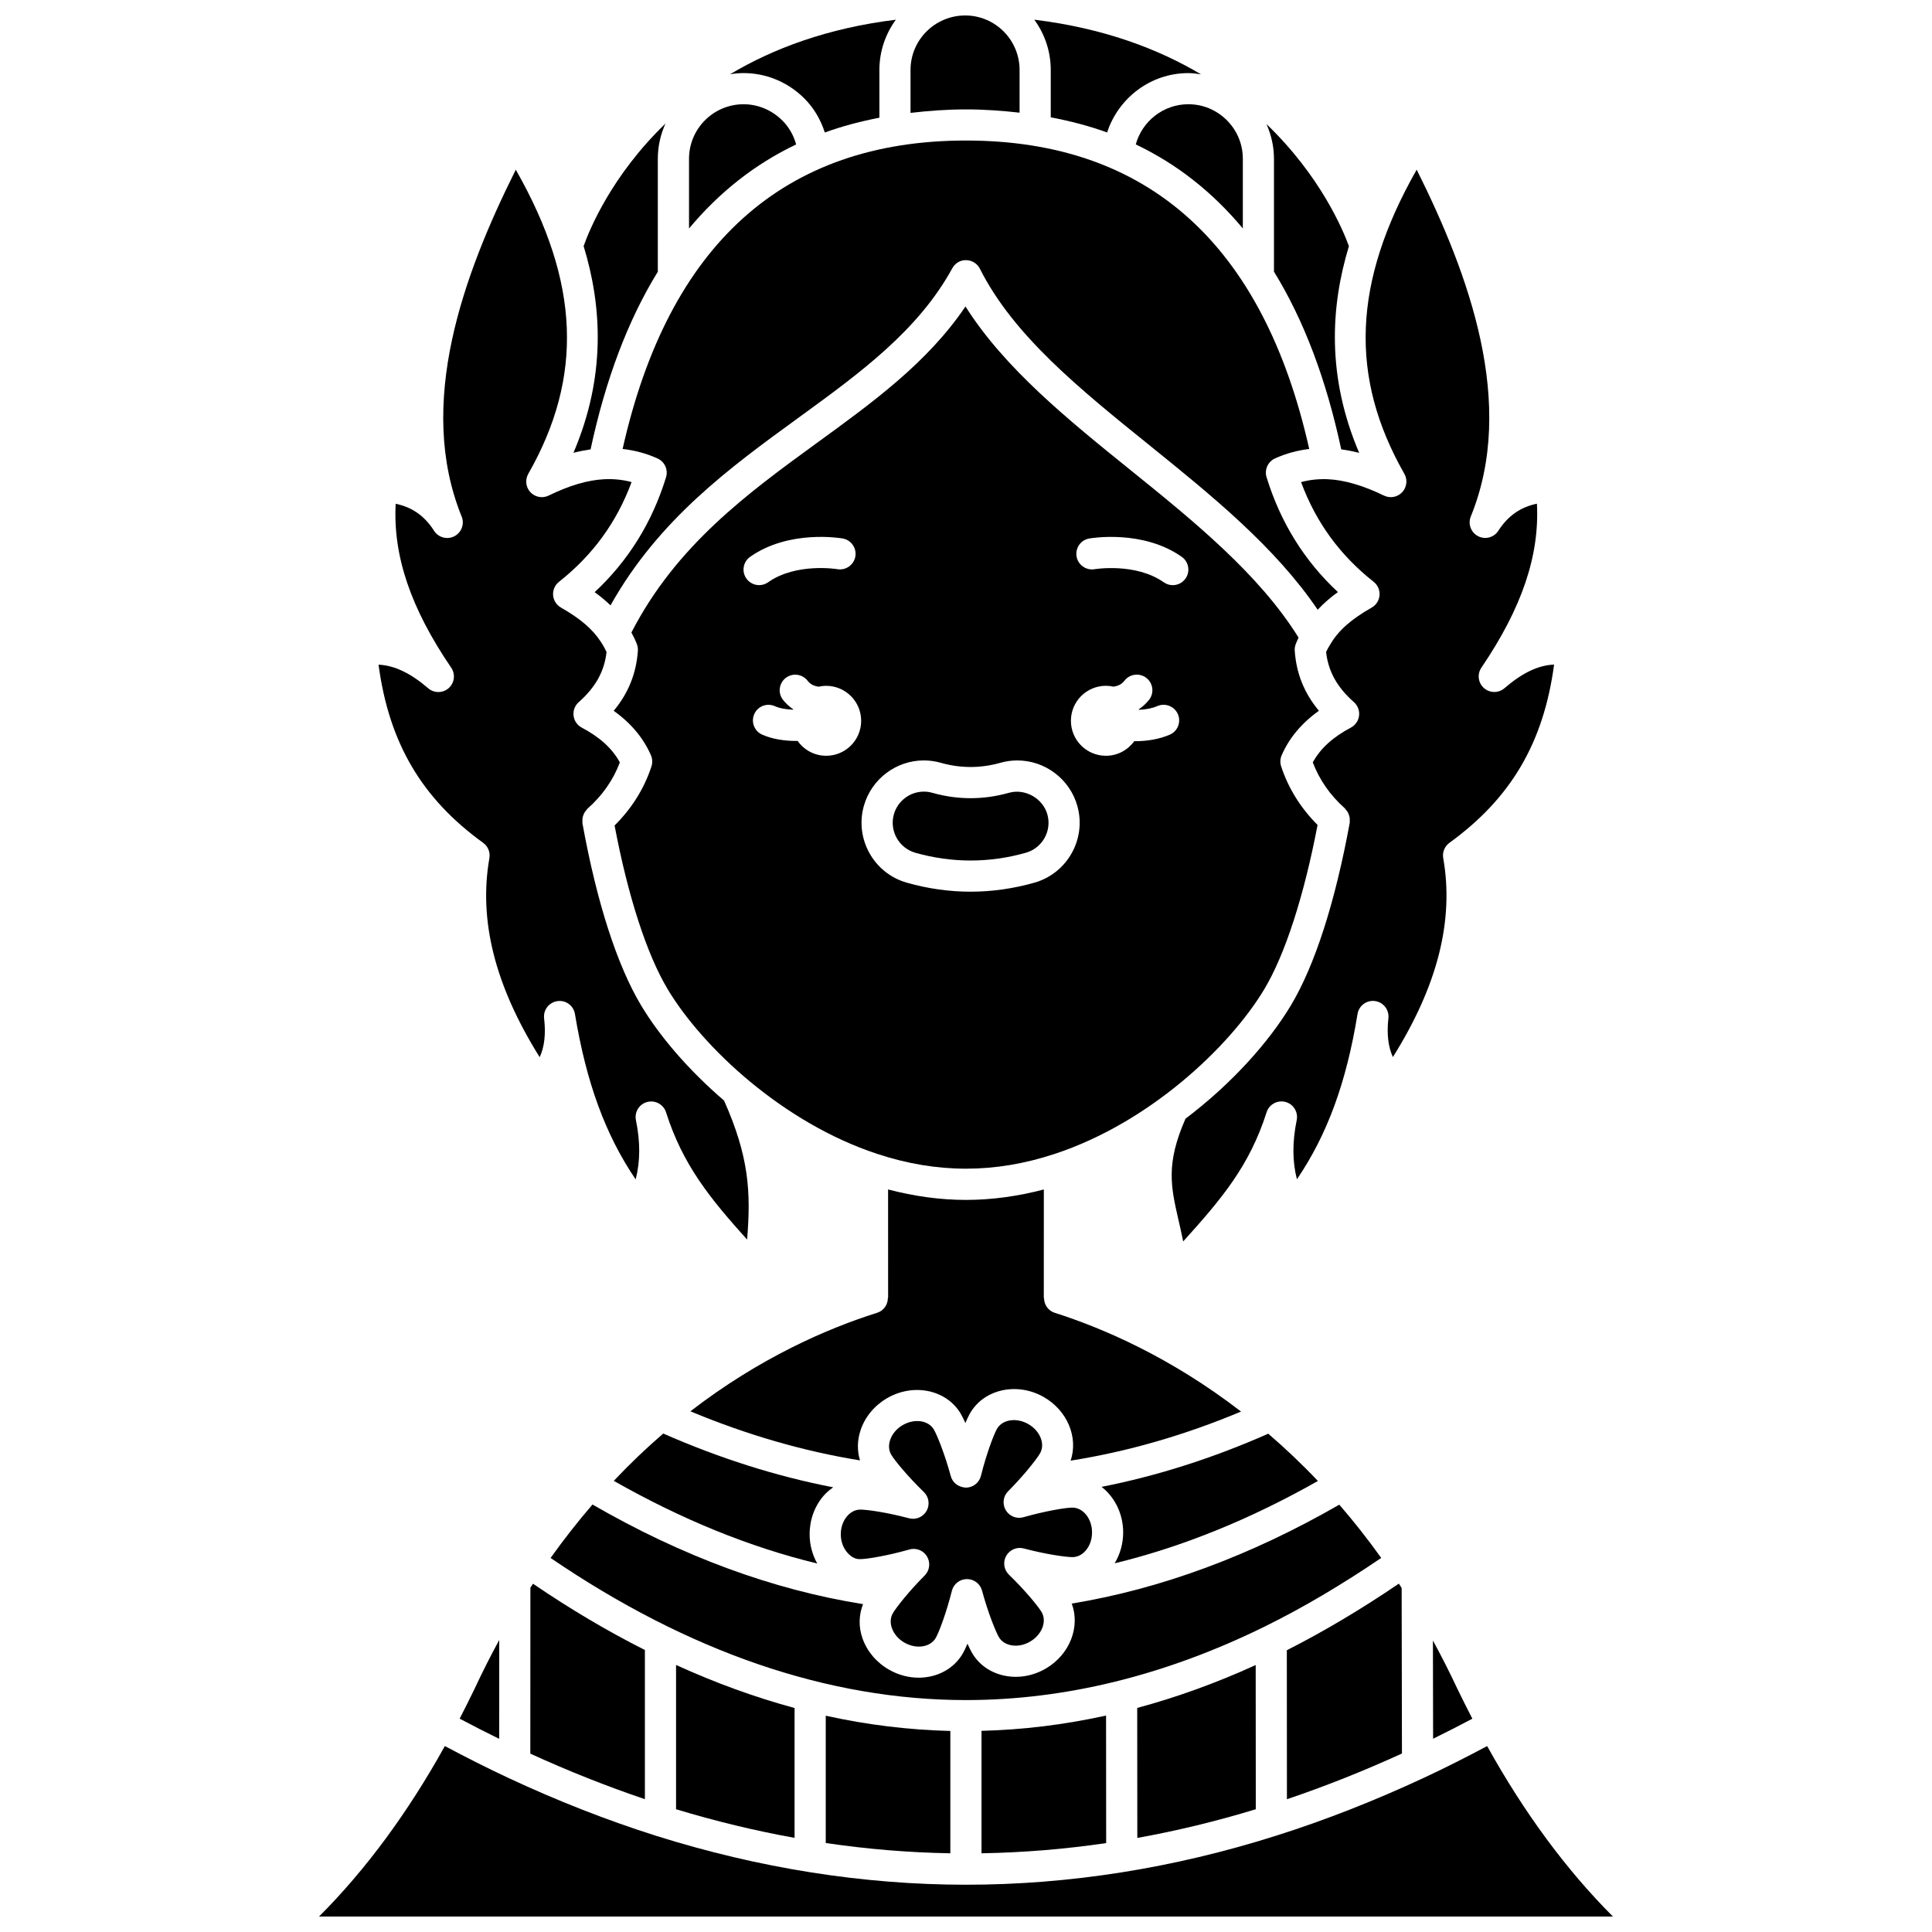 <?xml version="1.0" encoding="UTF-8"?>
<!-- Uploaded to: ICON Repo, www.svgrepo.com, Generator: ICON Repo Mixer Tools -->
<svg width="800px" height="800px" version="1.1" viewBox="144 144 512 512" xmlns="http://www.w3.org/2000/svg">
 <defs>
  <clipPath id="b">
   <path d="m385 148.09h30v25.906h-30z"/>
  </clipPath>
  <clipPath id="a">
   <path d="m228 606h344v45.902h-344z"/>
  </clipPath>
 </defs>
 <path d="m386.58 369.99c9.672 2.742 19.586 2.742 29.277 0 4.379-1.242 6.941-5.805 5.703-10.172-1.207-4.285-5.953-6.93-10.195-5.715-6.734 1.902-13.574 1.898-20.266 0.004-0.746-0.215-1.504-0.32-2.266-0.32-3.68 0-6.945 2.473-7.945 6.012-1.242 4.375 1.312 8.949 5.691 10.191z"/>
 <path d="m284.56 564.75-0.02 43.98c10.039 4.598 20.215 8.637 30.363 12.07v-39.531c-9.91-4.992-19.801-10.852-29.652-17.566-0.223 0.352-0.465 0.695-0.691 1.047z"/>
 <path d="m354.57 631.05v-34.41c-10.473-2.828-20.949-6.644-31.41-11.402v38.23c10.449 3.168 20.934 5.695 31.41 7.582z"/>
 <path d="m301.59 300.93c1.574 1.129 2.949 2.297 4.203 3.496 12.762-22.758 31.598-36.477 49.863-49.758 16.258-11.824 31.621-22.992 40.715-39.578 0.734-1.348 2.152-2.207 3.695-2.144 1.535 0.027 2.926 0.902 3.617 2.273 8.895 17.707 26.504 31.918 45.16 46.965 16.328 13.18 33.102 26.797 44.355 43.402 1.699-1.812 3.547-3.379 5.359-4.676-8.883-8.27-15.234-18.488-18.906-30.449-0.605-1.984 0.352-4.113 2.242-4.973 2.918-1.324 5.953-2.125 9.062-2.508-12.164-54.188-42.707-81.738-90.961-81.738-48.27 0-78.828 27.547-90.996 81.734 3.211 0.375 6.316 1.184 9.27 2.531 1.891 0.859 2.844 2.984 2.238 4.973-3.672 11.957-10.027 22.176-18.918 30.449z"/>
 <path d="m306.87 362.76c3.547 18.738 8.52 34.125 14.094 43.434 9.129 15.215 30.402 35.352 55.551 43.613 15.789 5.211 31.18 5.207 46.957 0 25.152-8.266 46.426-28.406 55.555-43.617 5.543-9.254 10.531-24.691 14.141-43.566-4.418-4.434-7.707-9.617-9.652-15.527-0.312-0.957-0.266-2.004 0.133-2.93 1.984-4.582 5.297-8.539 9.875-11.805-3.891-4.668-5.996-9.918-6.406-15.914-0.043-0.594 0.051-1.191 0.262-1.746 0.23-0.609 0.492-1.172 0.754-1.73-10.457-16.812-27.711-30.816-44.48-44.348-16.457-13.281-33.418-26.969-43.789-43.406-10.016 14.812-24.312 25.211-39.348 36.141-18.363 13.352-37.312 27.18-49.188 50.262 0.551 1.004 1.043 2.019 1.445 3.066 0.219 0.562 0.309 1.164 0.27 1.766-0.414 6-2.516 11.246-6.406 15.914 4.574 3.266 7.887 7.223 9.875 11.805 0.402 0.926 0.445 1.965 0.133 2.922-1.945 5.965-5.277 11.195-9.773 15.668zm125.78-76.051c0.578-0.102 14.219-2.402 24.527 4.859 1.863 1.312 2.312 3.891 0.996 5.754-0.801 1.141-2.082 1.75-3.379 1.75-0.82 0-1.648-0.242-2.375-0.754-7.465-5.254-18.234-3.492-18.348-3.473-2.203 0.379-4.379-1.117-4.769-3.363-0.387-2.246 1.105-4.383 3.348-4.773zm4.422 39.031c0.691 0 1.355 0.086 2 0.227 1.098-0.148 2.129-0.551 2.918-1.57 1.391-1.809 3.981-2.148 5.789-0.758 1.809 1.387 2.152 3.981 0.758 5.789-0.793 1.027-1.734 1.836-2.742 2.543 0.016 0.047 0.027 0.09 0.043 0.137 1.664-0.074 3.379-0.352 4.898-1 2.082-0.891 4.519 0.074 5.422 2.172 0.898 2.098-0.074 4.523-2.168 5.422-2.875 1.23-6.094 1.719-9.133 1.719-0.086 0-0.168-0.012-0.262-0.012-1.684 2.34-4.414 3.879-7.519 3.879-5.121 0-9.273-4.152-9.273-9.273s4.148-9.273 9.27-9.273zm-64.133 31.801c2-7.078 8.531-12.02 15.887-12.02 1.531 0 3.055 0.215 4.527 0.637 5.211 1.473 10.496 1.477 15.75-0.008 1.457-0.414 2.969-0.625 4.492-0.625 7.375 0 13.91 4.949 15.902 12.043 2.477 8.734-2.637 17.875-11.398 20.359-5.574 1.578-11.254 2.379-16.887 2.379-5.637 0-11.32-0.801-16.891-2.383-8.754-2.477-13.863-11.621-11.383-20.383zm-9.996-13.254c-3.137 0-5.898-1.57-7.574-3.949-0.125 0-0.238 0.02-0.363 0.02-3.117 0-6.344-0.48-9.027-1.676-2.082-0.93-3.016-3.367-2.086-5.453 0.93-2.086 3.356-3.016 5.453-2.086 1.355 0.605 3.102 0.871 4.848 0.934 0.012-0.031 0.02-0.066 0.031-0.098-1.012-0.707-1.953-1.512-2.746-2.539-1.391-1.809-1.047-4.402 0.758-5.789 1.812-1.387 4.398-1.043 5.789 0.758 0.785 1.02 1.82 1.422 2.918 1.57 0.645-0.141 1.309-0.227 2-0.227 5.121 0 9.273 4.152 9.273 9.273 0 5.113-4.152 9.262-9.273 9.262zm-20.148-52.723c10.301-7.258 23.953-4.957 24.527-4.859 2.246 0.395 3.746 2.535 3.348 4.781-0.395 2.242-2.535 3.731-4.769 3.352-0.105-0.016-10.887-1.785-18.348 3.473-0.723 0.512-1.551 0.754-2.375 0.754-1.297 0-2.578-0.605-3.379-1.75-1.316-1.863-0.871-4.438 0.996-5.75z"/>
 <path d="m530.3 591.72c-2.109-4.516-4.305-8.824-6.559-12.961l0.047 26.023c3.488-1.711 6.953-3.477 10.398-5.309-1.352-2.617-2.652-5.219-3.852-7.695v-0.004c-0.012-0.023-0.027-0.035-0.035-0.055z"/>
 <path d="m510.04 556.87c-3.625-5.066-7.34-9.762-11.113-14.121-23.496 13.535-47.297 22.328-70.902 26.215 2.277 6.098-0.453 13.43-6.801 17.172-3.32 1.961-7.137 2.668-10.75 1.988-3.824-0.715-6.969-2.859-8.852-6.051-0.371-0.633-0.789-1.473-1.234-2.477-0.422 1.008-0.82 1.859-1.18 2.492-2.375 4.203-6.906 6.516-11.742 6.516-2.606 0-5.293-0.668-7.785-2.078-3.356-1.895-5.875-4.848-7.102-8.32-1.09-3.09-0.988-6.246 0.137-9.094-23.84-3.793-47.906-12.645-71.699-26.398-3.902 4.531-7.613 9.266-11.105 14.164 36.613 24.953 73.605 37.645 110.01 37.66 0.02 0 0.043-0.012 0.062-0.012s0.043 0.012 0.062 0.012c26.207-0.008 52.793-6.543 79.012-19.434 10.164-4.992 20.57-11.16 30.98-18.234z"/>
 <path d="m395.85 635.14v-32.418c-10.977-0.273-21.992-1.598-33.016-4.039v33.734c11.051 1.633 22.066 2.539 33.016 2.723z"/>
 <path d="m515.6 274.44c-1.238 1.324-3.184 1.688-4.809 0.902-5.66-2.727-10.535-4.144-14.91-4.344-2.394-0.102-4.781 0.137-7.082 0.766 3.941 10.656 10.262 19.328 19.238 26.426 1.078 0.852 1.66 2.184 1.555 3.551-0.102 1.367-0.883 2.598-2.078 3.273-5.508 3.125-8.902 6.156-11.012 9.82-0.441 0.68-0.777 1.297-1.074 1.961 0.57 5.117 2.926 9.355 7.371 13.277 1.016 0.895 1.527 2.238 1.367 3.582-0.16 1.348-0.969 2.527-2.168 3.164-4.793 2.535-8.113 5.562-10.098 9.227 1.805 4.695 4.586 8.684 8.484 12.16 0.125 0.105 0.176 0.258 0.281 0.375 0.191 0.215 0.359 0.426 0.504 0.672 0.133 0.234 0.227 0.465 0.312 0.719 0.082 0.242 0.152 0.48 0.191 0.738 0.043 0.289 0.039 0.57 0.016 0.863-0.012 0.152 0.039 0.301 0.008 0.453-3.863 21.086-9.254 37.824-15.59 48.402-5.801 9.672-15.578 20.684-27.938 30.043-5.223 11.898-3.906 17.906-1.867 26.809 0.414 1.781 0.844 3.668 1.254 5.711 10.16-11.238 17.582-20.02 22.105-34.227 0.664-2.094 2.856-3.289 4.981-2.742 2.121 0.555 3.438 2.672 3 4.82-1.18 5.769-1.168 10.949 0.059 15.684 8.062-11.867 13.102-25.691 16.059-43.809 0.363-2.207 2.402-3.727 4.637-3.426 2.223 0.305 3.789 2.324 3.543 4.551-0.457 4.125-0.074 7.531 1.188 10.293 11.867-18.926 16.234-36.219 13.344-52.727-0.27-1.551 0.367-3.129 1.645-4.055 16.281-11.801 24.949-26.484 27.734-47.23-4.219 0.168-8.418 2.188-13.164 6.266-1.574 1.352-3.898 1.32-5.438-0.055-1.543-1.379-1.828-3.688-0.664-5.398 10.707-15.77 15.441-29.695 14.715-43.453-4.387 0.91-7.691 3.242-10.227 7.176-1.148 1.793-3.481 2.418-5.375 1.43-1.891-0.984-2.727-3.246-1.918-5.219 12.125-29.781-0.414-64.012-14.344-91.906-16.949 29.832-17.898 54.93-3.269 80.602 0.898 1.582 0.664 3.551-0.566 4.875z"/>
 <path d="m371.91 531.02c-0.777-2.531-0.75-5.281 0.145-7.981 1.156-3.492 3.621-6.496 6.945-8.457 7.031-4.141 15.832-2.328 19.602 4.062 0.371 0.633 0.789 1.473 1.234 2.477 0.422-1.004 0.82-1.859 1.18-2.492 3.656-6.465 12.414-8.445 19.523-4.441 6.367 3.598 9.258 10.793 7.188 16.898 15.074-2.379 30.203-6.738 45.168-13.008-18.719-14.426-36.68-22.137-49.395-26.176-1.758-0.559-2.82-2.188-2.82-3.938l-0.062-0.004 0.012-28.738c-6.922 1.812-13.84 2.766-20.629 2.766-6.797 0-13.719-0.957-20.648-2.773l0.008 28.742h-0.062c-0.004 1.75-1.07 3.383-2.828 3.934-13.371 4.215-31.18 11.98-49.504 26.117 14.914 6.231 29.977 10.586 44.945 13.012z"/>
 <path d="m404.11 635.14c10.98-0.184 22.008-1.082 33.035-2.703l-0.027-33.797c-11.02 2.422-22.035 3.777-33.008 4.051z"/>
 <path d="m445.4 631.07c10.5-1.891 20.977-4.422 31.398-7.606l-0.027-38.211c-10.426 4.746-20.902 8.543-31.398 11.363z"/>
 <path d="m354.98 182.28c-0.648-2.406-1.902-4.621-3.699-6.391-2.785-2.75-6.422-4.262-10.234-4.262-7.969 0-14.449 6.481-14.449 14.449v18.477c7.996-9.586 17.434-17.055 28.383-22.273z"/>
 <path d="m357.08 170.01c2.586 2.551 4.406 5.691 5.504 9.102 4.582-1.668 9.43-2.934 14.465-3.922v-12.648c0-4.981 1.629-9.574 4.359-13.32-18.156 2.234-32.566 7.668-43.914 14.449 1.16-0.184 2.34-0.305 3.551-0.305 6.004 0.004 11.695 2.359 16.035 6.644z"/>
 <path d="m300.51 263.09c3.969-18.527 9.906-34.246 17.82-47.082v-29.93c0-3.332 0.738-6.484 2.031-9.34-14.344 13.824-20.223 28.305-21.695 32.477 4.875 15.969 5.949 34.527-2.695 54.785 1.547-0.41 3.055-0.691 4.539-0.91z"/>
 <g clip-path="url(#b)">
  <path d="m414.2 173.86v-11.312c0-7.969-6.461-14.449-14.41-14.449-8.004 0-14.492 6.481-14.492 14.449v11.371c4.734-0.555 9.594-0.926 14.699-0.926 4.926 0 9.617 0.352 14.203 0.867z"/>
 </g>
 <path d="m422.46 175.09c5.207 0.996 10.211 2.297 14.938 4.016 2.981-9.133 11.527-15.734 21.516-15.734 1.145 0 2.258 0.164 3.367 0.332-11.438-6.809-25.941-12.258-44.18-14.488 2.731 3.75 4.359 8.348 4.359 13.332z"/>
 <g clip-path="url(#a)">
  <path d="m538.11 606.73c-5.519 2.934-11.102 5.769-16.676 8.367-0.043 0.02-0.086 0.039-0.129 0.059-0.016 0.008-0.031 0.012-0.047 0.02-13.062 6.086-26.211 11.238-39.094 15.309-27.188 8.621-54.832 12.988-82.164 12.988-27.184 0-54.84-4.371-82.203-12.988-13.074-4.144-26.242-9.309-39.148-15.352-5.539-2.586-11.16-5.434-16.758-8.41-9.805 17.66-20.977 32.809-33.34 45.176h342.89c-12.352-12.359-23.523-27.504-33.328-45.168z"/>
 </g>
 <path d="m493.26 536.47c-4.359-4.598-8.77-8.746-13.164-12.527-14.594 6.453-29.383 11.184-44.168 14.086 3.41 2.664 5.676 6.996 5.723 11.938 0.027 3-0.777 5.875-2.254 8.324 17.941-4.348 35.977-11.684 53.863-21.82z"/>
 <path d="m257.48 326.4c-4.688-4.019-8.949-6.066-13.164-6.254 2.789 20.762 11.453 35.445 27.73 47.215 1.285 0.93 1.918 2.5 1.648 4.059-2.887 16.496 1.473 33.797 13.328 52.742 1.273-2.758 1.652-6.164 1.172-10.289-0.262-2.227 1.305-4.254 3.527-4.566 2.227-0.336 4.281 1.207 4.648 3.414 3.004 18.141 8.047 31.973 16.086 43.828 1.238-4.731 1.254-9.918 0.074-15.695-0.438-2.152 0.879-4.269 3-4.82 2.129-0.551 4.312 0.648 4.981 2.742 4.457 13.996 11.66 22.797 21.48 33.723 1.047-12.641 0.484-22.043-6.106-36.836-9.543-8.188-17.152-17.164-21.984-25.223-6.375-10.641-11.754-27.34-15.551-48.289-0.027-0.168 0.02-0.32 0.012-0.488-0.016-0.277-0.02-0.539 0.016-0.816 0.039-0.27 0.105-0.516 0.199-0.77 0.082-0.242 0.176-0.477 0.309-0.703 0.145-0.246 0.316-0.461 0.508-0.676 0.105-0.121 0.16-0.27 0.285-0.375 3.965-3.512 6.789-7.539 8.59-12.27-1.98-3.668-5.301-6.695-10.098-9.23-1.199-0.637-2.008-1.816-2.168-3.164s0.352-2.684 1.367-3.582c4.441-3.922 6.801-8.156 7.371-13.27-0.422-0.93-0.93-1.84-1.547-2.773-2.188-3.344-5.434-6.113-10.535-9.02-1.191-0.68-1.973-1.906-2.078-3.273-0.102-1.367 0.48-2.699 1.555-3.551 8.977-7.102 15.297-15.773 19.242-26.43-2.324-0.637-4.707-0.879-7.281-0.758-4.394 0.234-9.211 1.652-14.695 4.332-1.625 0.793-3.574 0.441-4.828-0.883-1.238-1.32-1.469-3.293-0.578-4.867 14.641-25.688 13.684-50.789-3.305-80.609-13.918 27.871-26.449 62.094-14.344 91.918 0.801 1.977-0.039 4.238-1.934 5.223-1.906 0.977-4.231 0.344-5.379-1.453-2.496-3.926-5.785-6.254-10.172-7.16-0.734 13.805 3.996 27.727 14.715 43.441 1.164 1.715 0.887 4.019-0.656 5.406-1.543 1.379-3.871 1.398-5.441 0.051z"/>
 <path d="m269.67 591.74c-0.004 0.008-0.004 0.02-0.008 0.027-1.199 2.473-2.496 5.074-3.848 7.695 3.496 1.859 6.984 3.637 10.477 5.348l0.012-26.199c-2.305 4.227-4.516 8.602-6.613 13.105-0.008 0.008-0.016 0.016-0.02 0.023z"/>
 <path d="m444.99 182.27c10.941 5.215 20.379 12.684 28.371 22.266v-18.461c0-3.852-1.504-7.477-4.234-10.211-2.742-2.738-6.367-4.242-10.215-4.242-6.586 0-12.23 4.492-13.922 10.648z"/>
 <path d="m515.53 608.7-0.078-43.863c-0.246-0.383-0.492-0.781-0.738-1.156-9.949 6.762-19.906 12.688-29.691 17.648l0.027 39.484c10.086-3.406 20.297-7.457 30.48-12.113z"/>
 <path d="m415.32 554.36c5.668 1.508 11.086 2.293 12.883 2.293h0.059c1.285-0.012 2.516-0.633 3.473-1.75 1.094-1.281 1.684-3.004 1.668-4.859-0.031-3.602-2.375-6.512-5.231-6.512h-0.039c-1.734 0.016-7.18 0.914-12.91 2.547-1.809 0.523-3.727-0.258-4.691-1.875-0.953-1.617-0.699-3.68 0.633-5.008 1.805-1.809 3.449-3.633 4.82-5.254 0.074-0.102 0.156-0.195 0.242-0.289 1.695-2.023 2.941-3.699 3.406-4.523 1.406-2.492-0.008-5.977-3.164-7.758-3.152-1.781-6.867-1.188-8.27 1.309-0.859 1.52-2.812 6.688-4.238 12.434-0.453 1.82-2.086 3.109-3.969 3.129-1.941-0.117-3.535-1.238-4.023-3.051-1.555-5.734-3.606-10.859-4.488-12.352-1.457-2.473-5.18-2.984-8.297-1.148-1.598 0.945-2.766 2.34-3.293 3.938-0.461 1.395-0.359 2.773 0.293 3.875 0.879 1.496 4.371 5.762 8.645 9.895 1.352 1.305 1.648 3.359 0.727 4.996-0.926 1.637-2.824 2.445-4.656 1.961-5.727-1.52-11.094-2.312-12.934-2.297-1.289 0.012-2.519 0.633-3.477 1.75-1.094 1.281-1.684 3.004-1.668 4.859 0.016 1.859 0.645 3.57 1.762 4.828 0.973 1.098 2.156 1.793 3.504 1.684 1.738-0.016 7.191-0.914 12.906-2.547 0.379-0.105 0.758-0.16 1.137-0.16 1.434 0 2.801 0.746 3.555 2.031 0.953 1.617 0.699 3.68-0.629 5.012-4.207 4.223-7.621 8.559-8.469 10.062-0.633 1.121-0.711 2.5-0.223 3.891 0.559 1.586 1.758 2.961 3.371 3.871 3.148 1.773 6.863 1.191 8.27-1.309 0.859-1.516 2.812-6.684 4.25-12.434 0.453-1.824 2.086-3.109 3.965-3.125h0.043c1.863 0 3.5 1.25 3.988 3.051 1.543 5.731 3.598 10.855 4.481 12.352 0.652 1.105 1.809 1.863 3.254 2.133 1.656 0.312 3.441-0.039 5.039-0.988 3.117-1.836 4.465-5.344 3.008-7.82-0.883-1.496-4.379-5.762-8.648-9.891-1.352-1.305-1.648-3.359-0.727-4.996 0.934-1.633 2.832-2.449 4.664-1.953z"/>
 <path d="m306.66 536.44c17.93 10.195 35.98 17.57 53.914 21.906-1.262-2.266-1.984-4.863-2.012-7.586-0.039-3.856 1.262-7.516 3.652-10.309 0.777-0.91 1.664-1.645 2.594-2.297-15.043-2.91-30.129-7.695-45.043-14.25-4.387 3.777-8.77 7.941-13.105 12.535z"/>
 <path d="m481.62 216c7.914 12.836 13.852 28.559 17.82 47.082 1.551 0.219 3.129 0.508 4.762 0.945-8.645-20.25-7.586-38.809-2.723-54.785-1.508-4.168-7.488-18.574-21.852-32.359 1.277 2.863 1.988 5.969 1.988 9.199v29.918z"/>
</svg>